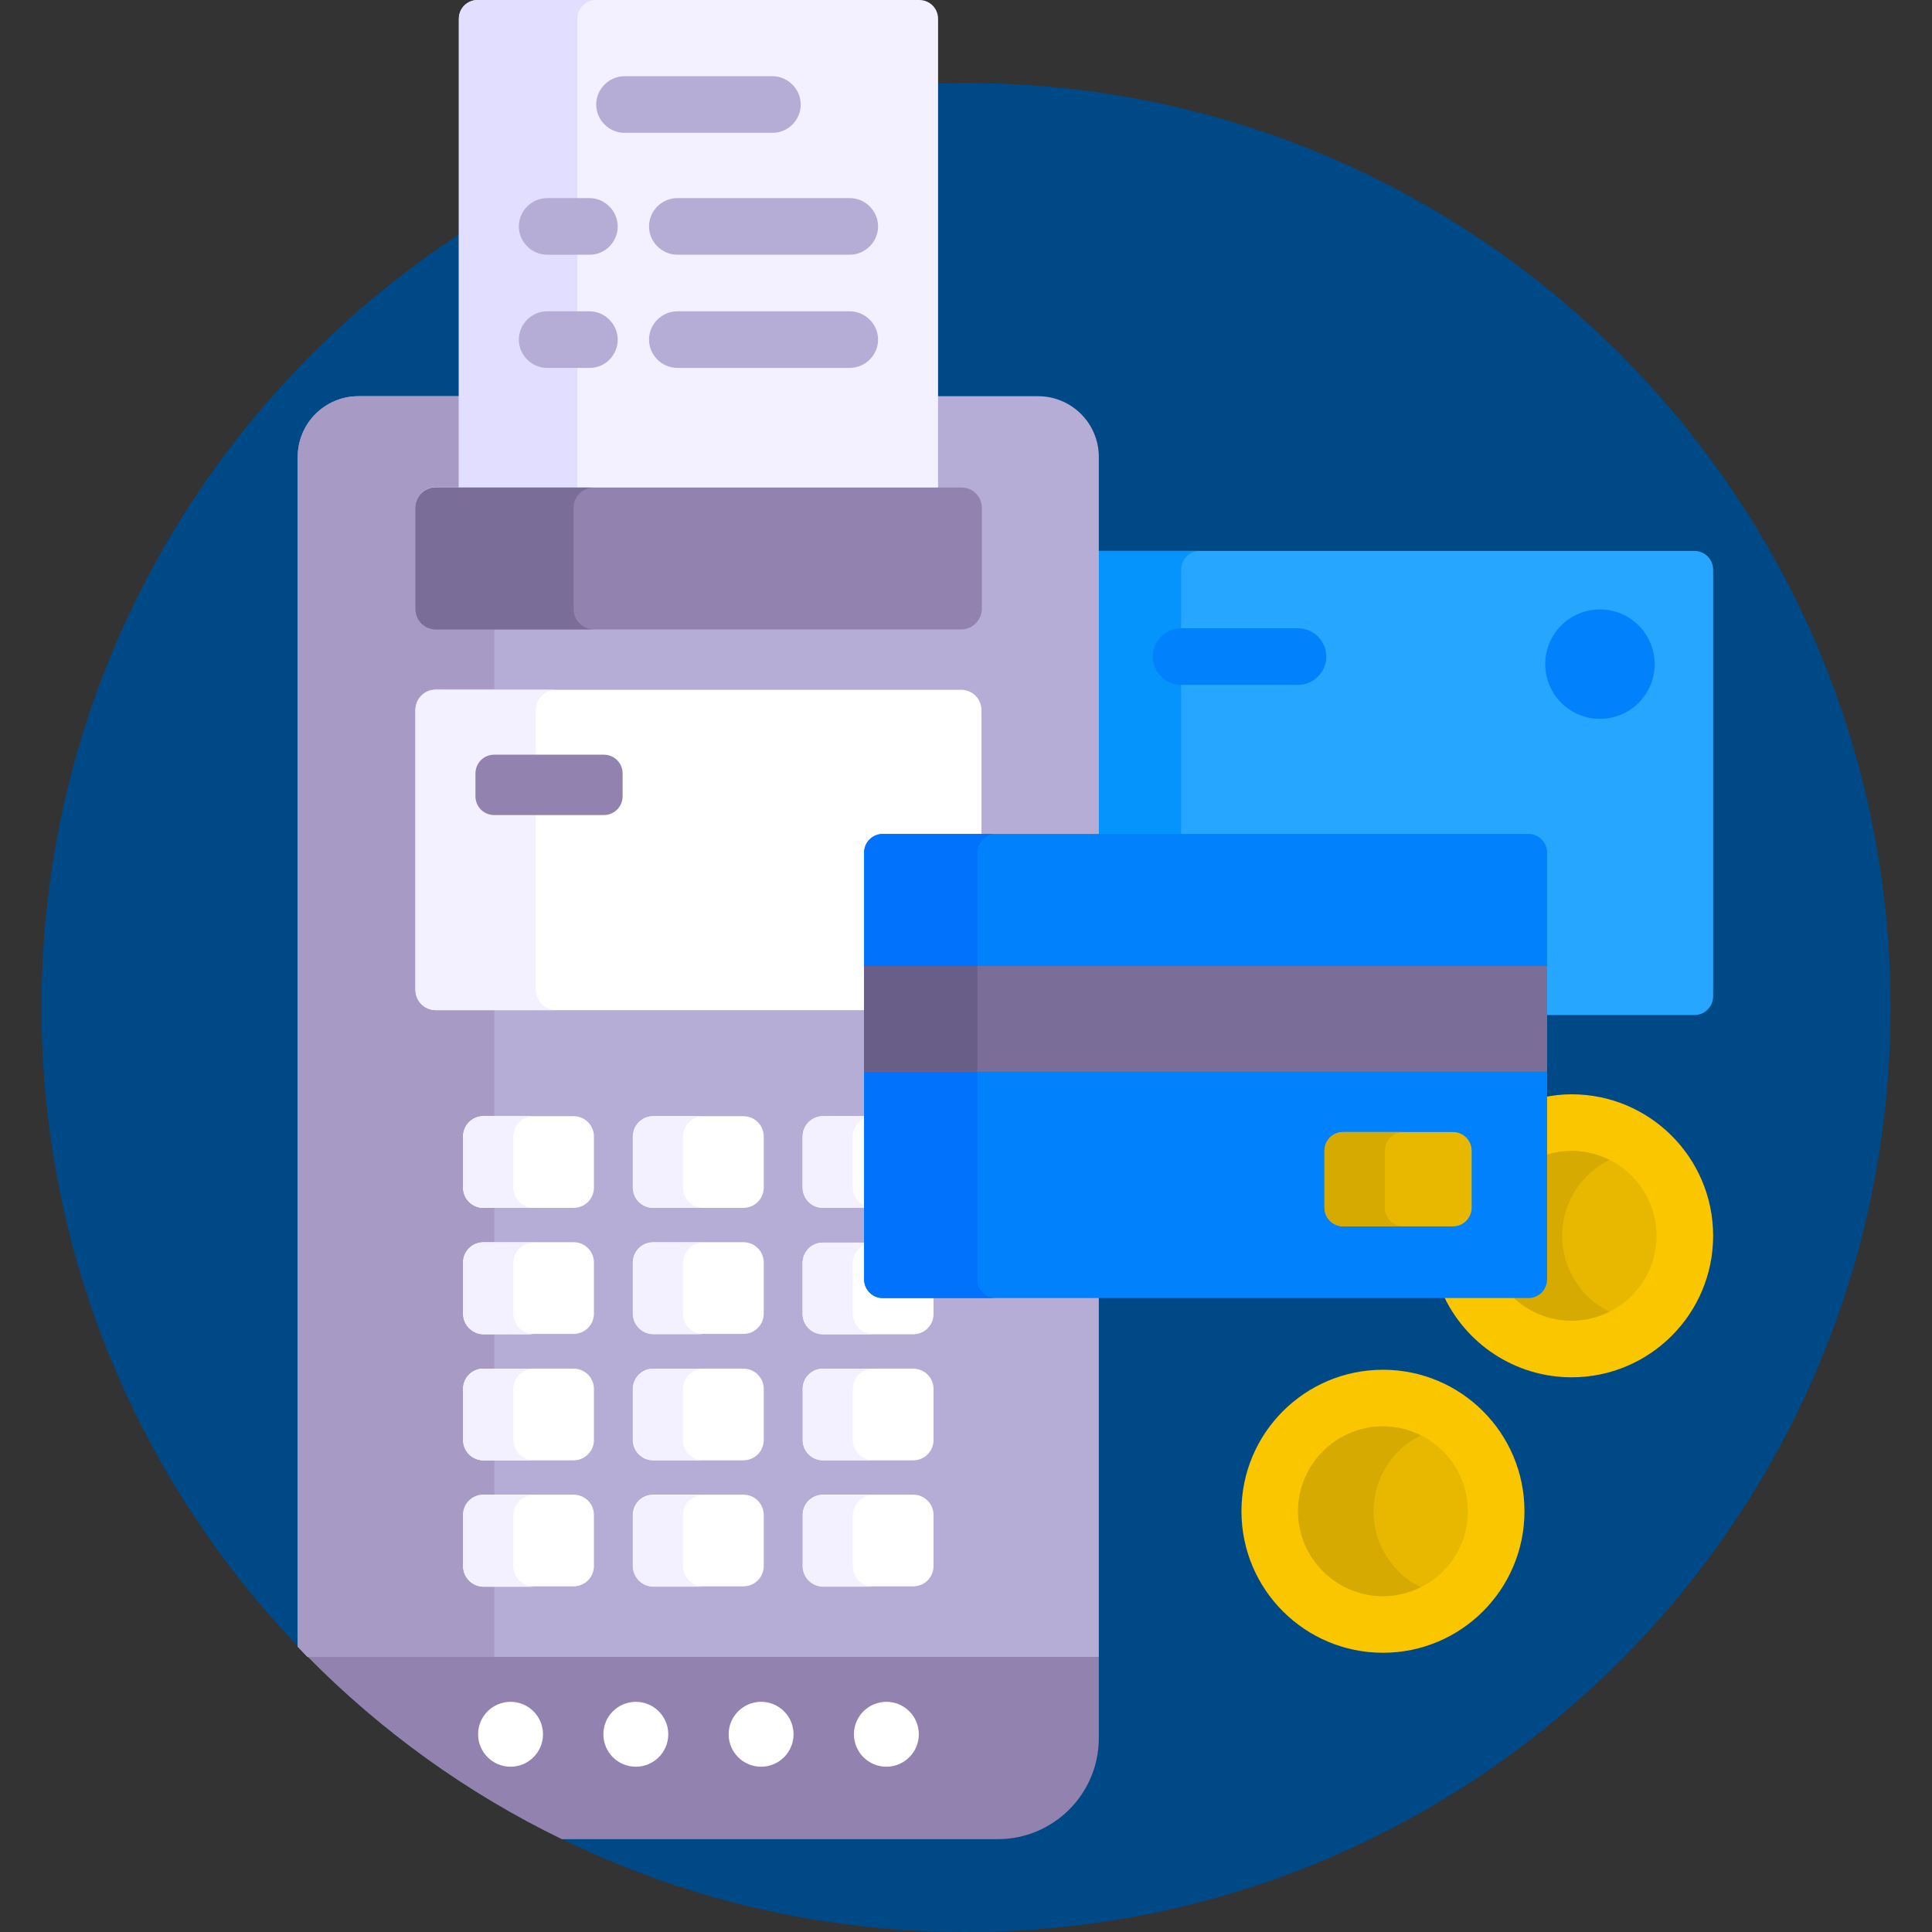<?xml version="1.0" encoding="utf-8"?>
<!-- Generator: Adobe Illustrator 26.0.0, SVG Export Plug-In . SVG Version: 6.00 Build 0)  -->
<svg version="1.1" id="Capa_1" xmlns="http://www.w3.org/2000/svg" xmlns:xlink="http://www.w3.org/1999/xlink" x="0px" y="0px"
	 viewBox="0 0 512 512" style="enable-background:new 0 0 512 512;" xml:space="preserve">
<rect x="0" y="0" width="512" height="512" fill="#333333" stroke="none"/>
<style type="text/css">
	.st0{fill:#004987;}
	.st1{fill:#9182B0;}
	.st2{fill:#FAC600;}
	.st3{fill:#E8B800;}
	.st4{fill:#D7AA02;}
	.st5{fill:#26A6FE;}
	.st6{fill:#0593FC;}
	.st7{fill:#B5ADD5;}
	.st8{fill:#A79BC6;}
	.st9{fill:#FFFFFF;}
	.st10{fill:#F3F0FF;}
	.st11{fill:#E2DEFF;}
	.st12{fill:#7A6D98;}
	.st13{fill:#0182FC;}
	.st14{fill:#0172FB;}
	.st15{fill:#685E87;}
</style>
<g>
	<g>
		<path class="st0" d="M122.6,61.5C55.4,105.1,11,180.9,11,267c0,65.7,25.9,125.4,68,169.3l1-0.4V121.1c0-8.3,6.8-15.1,15.1-15.1
			h27.6L122.6,61.5z"/>
		<path class="st0" d="M256,22c-2.8,0-5.6,0.1-8.4,0.2V106h27.6c8.3,0,15.1,6.8,15.1,15.1V222H405c2.2,0,4,1.8,4,4v113
			c0,2.2-1.8,4-4,4H290.2v117.6c0,14.2-11.6,25.8-25.8,25.8H149.2l-0.2,1C181.3,503.2,217.6,512,256,512c135.3,0,245-109.7,245-245
			S391.3,22,256,22z"/>
	</g>
	<path class="st1" d="M288.6,438H84.1l-2.6,1c19.4,19.7,42.2,36.2,67.4,48.4h115.5c14.8,0,26.8-12,26.8-26.8V439L288.6,438z"/>
	<g>
		<path class="st2" d="M416.5,290c-2.6,0-5.1,0.3-7.5,0.8V339c0,2.2-1.8,4-4,4h-22.6c5.9,13,19,22,34.1,22
			c20.7,0,37.5-16.8,37.5-37.5S437.2,290,416.5,290z"/>
		<path class="st3" d="M416.5,305c-2.6,0-5.2,0.5-7.5,1.3V339c0,2.2-1.8,4-4,4h-4.8c4.1,4.3,9.9,7,16.3,7
			c12.4,0,22.5-10.1,22.5-22.5S428.9,305,416.5,305z"/>
		<path class="st4" d="M414,327.5c0-8.8,5.1-16.5,12.5-20.1c-3-1.5-6.4-2.4-10-2.4c-2.6,0-5.2,0.5-7.5,1.3V339c0,2.2-1.8,4-4,4h-4.8
			c4.1,4.3,9.9,7,16.3,7c3.6,0,7-0.9,10-2.4C419.1,344,414,336.3,414,327.5z"/>
	</g>
	<g>
		<path class="st5" d="M449,146H290.2v76H405c2.2,0,4,1.8,4,4v43h40c2.8,0,5-2.2,5-5V151C454,148.2,451.8,146,449,146z"/>
		<path class="st6" d="M291.2,221H313v-70c0-2.8,2.2-5,5-5h-26.8V221z"/>
		<g>
			<g>
				<path class="st7" d="M234,222h57.2V121.1c0-8.9-7.2-16.1-16.1-16.1h-27.6v24.2H122.6V105H95c-8.9,0-16.1,7.2-16.1,16.1v315.3
					c0.9,0.9,1.7,1.8,2.6,2.7h209.7v-96H234c-2.2,0-4-1.8-4-4V226C230,223.8,231.8,222,234,222L234,222z"/>
				<path class="st8" d="M128.2,420.4c-3,0-5.4-2.4-5.4-5.4v-13.5c0-3,2.4-5.4,5.4-5.4h2.8V387h-2.8c-3,0-5.4-2.4-5.4-5.4v-13.5
					c0-3,2.4-5.4,5.4-5.4h2.8v-9.2h-2.8c-3,0-5.4-2.4-5.4-5.4v-13.5c0-3,2.4-5.4,5.4-5.4h2.8v-9.2h-2.8c-3,0-5.4-2.4-5.4-5.4v-13.5
					c0-3,2.4-5.4,5.4-5.4h2.8v-28.2h-15.5c-3,0-5.4-2.4-5.4-5.4v-74.1c0-3,2.4-5.4,5.4-5.4H131v-16h-15.5c-3,0-5.4-2.4-5.4-5.4
					v-26.8c0-3,2.4-5.4,5.4-5.4h6.2V105H95c-8.9,0-16.1,7.2-16.1,16.1v315.3c0.9,0.9,1.7,1.8,2.6,2.7H131v-18.6L128.2,420.4
					L128.2,420.4z"/>
				<path class="st9" d="M230,226c0-2.2,1.8-4,4-4h26.1v-33.8c0-3-2.4-5.4-5.4-5.4H115.5c-3,0-5.4,2.4-5.4,5.4v74.1
					c0,3,2.4,5.4,5.4,5.4H230L230,226z"/>
				<path class="st10" d="M142,262.3v-74.1c0-3,2.4-5.4,5.4-5.4h-31.9c-3,0-5.4,2.4-5.4,5.4v74.1c0,3,2.4,5.4,5.4,5.4h31.9
					C144.4,267.7,142,265.3,142,262.3z"/>
				<path class="st10" d="M248.6,130.2V5c0-2.8-2.2-5-5-5H126.6c-2.8,0-5,2.2-5,5v125.2H248.6z"/>
				<path class="st11" d="M153,129.2V5c0-2.8,2.2-5,5-5h-31.4c-2.8,0-5,2.2-5,5v124.2H153z"/>
				<g>
					<path class="st1" d="M254.7,166.8H115.5c-3,0-5.4-2.4-5.4-5.4v-26.8c0-3,2.4-5.4,5.4-5.4h139.3c3,0,5.4,2.4,5.4,5.4v26.8
						C260.1,164.4,257.7,166.8,254.7,166.8L254.7,166.8z"/>
				</g>
				<path class="st12" d="M152,161.4v-26.8c0-3,2.4-5.4,5.4-5.4h-41.9c-3,0-5.4,2.4-5.4,5.4v26.8c0,3,2.4,5.4,5.4,5.4h41.9
					C154.4,166.8,152,164.4,152,161.4z"/>
				<g>
					<g>
						<path class="st9" d="M152,320.1h-23.9c-3,0-5.4-2.4-5.4-5.4v-13.5c0-3,2.4-5.4,5.4-5.4H152c3,0,5.4,2.4,5.4,5.4v13.5
							C157.4,317.7,155,320.1,152,320.1z"/>
					</g>
					<path class="st10" d="M136,314.7v-13.5c0-3,2.4-5.4,5.4-5.4h-13.2c-3,0-5.4,2.4-5.4,5.4v13.5c0,3,2.4,5.4,5.4,5.4h13.2
						C138.4,320.1,136,317.7,136,314.7z"/>
					<g>
						<path class="st9" d="M197,320.1h-23.9c-3,0-5.4-2.4-5.4-5.4v-13.5c0-3,2.4-5.4,5.4-5.4H197c3,0,5.4,2.4,5.4,5.4v13.5
							C202.4,317.7,200,320.1,197,320.1z"/>
					</g>
					<path class="st9" d="M230,295.8h-11.9c-3,0-5.4,2.4-5.4,5.4v13.5c0,3,2.4,5.4,5.4,5.4H230V295.8z"/>
					<path class="st10" d="M229,319.5c-1.8-0.9-3-2.7-3-4.8v-13.5c0-2.1,1.2-3.9,3-4.8v-0.6h-10.9c-3,0-5.4,2.4-5.4,5.4v13.5
						c0,3,2.4,5.4,5.4,5.4H229V319.5z"/>
					<g>
						<path class="st9" d="M152,353.5h-23.9c-3,0-5.4-2.4-5.4-5.4v-13.5c0-3,2.4-5.4,5.4-5.4H152c3,0,5.4,2.4,5.4,5.4v13.5
							C157.4,351.1,155,353.5,152,353.5L152,353.5z"/>
					</g>
					<path class="st10" d="M136,348.2v-13.5c0-3,2.4-5.4,5.4-5.4h-13.2c-3,0-5.4,2.4-5.4,5.4v13.5c0,3,2.4,5.4,5.4,5.4h13.2
						C138.4,353.5,136,351.1,136,348.2z"/>
					<g>
						<path class="st9" d="M197,353.5h-23.9c-3,0-5.4-2.4-5.4-5.4v-13.5c0-3,2.4-5.4,5.4-5.4H197c3,0,5.4,2.4,5.4,5.4v13.5
							C202.4,351.1,200,353.5,197,353.5L197,353.5z"/>
					</g>
					<path class="st9" d="M234,343c-2.2,0-4-1.8-4-4v-9.7h-11.9c-3,0-5.4,2.4-5.4,5.4v13.5c0,3,2.4,5.4,5.4,5.4H242
						c3,0,5.4-2.4,5.4-5.4V343H234z"/>
					<path class="st10" d="M226,348.2v-13.5c0-2.1,1.2-3.9,3-4.8v-0.6h-10.9c-3,0-5.4,2.4-5.4,5.4v13.5c0,3,2.4,5.4,5.4,5.4h13.2
						C228.4,353.5,226,351.1,226,348.2z"/>
					<g>
						<path class="st9" d="M152,387h-23.9c-3,0-5.4-2.4-5.4-5.4v-13.5c0-3,2.4-5.4,5.4-5.4H152c3,0,5.4,2.4,5.4,5.4v13.5
							C157.4,384.6,155,387,152,387z"/>
					</g>
					<g>
						<path class="st9" d="M197,387h-23.9c-3,0-5.4-2.4-5.4-5.4v-13.5c0-3,2.4-5.4,5.4-5.4H197c3,0,5.4,2.4,5.4,5.4v13.5
							C202.4,384.6,200,387,197,387z"/>
					</g>
					<g>
						<path class="st9" d="M242,387h-23.9c-3,0-5.4-2.4-5.4-5.4v-13.5c0-3,2.4-5.4,5.4-5.4H242c3,0,5.4,2.4,5.4,5.4v13.5
							C247.4,384.6,245,387,242,387z"/>
					</g>
					<g>
						<path class="st9" d="M152,420.4h-23.9c-3,0-5.4-2.4-5.4-5.4v-13.5c0-3,2.4-5.4,5.4-5.4H152c3,0,5.4,2.4,5.4,5.4v13.5
							C157.4,418,155,420.4,152,420.4z"/>
					</g>
					<path class="st10" d="M136,415.1v-13.5c0-3,2.4-5.4,5.4-5.4h-13.2c-3,0-5.4,2.4-5.4,5.4v13.5c0,3,2.4,5.4,5.4,5.4h13.2
						C138.4,420.4,136,418,136,415.1z"/>
					<g>
						<path class="st9" d="M197,420.4h-23.9c-3,0-5.4-2.4-5.4-5.4v-13.5c0-3,2.4-5.4,5.4-5.4H197c3,0,5.4,2.4,5.4,5.4v13.5
							C202.4,418,200,420.4,197,420.4z"/>
					</g>
					<g>
						<path class="st9" d="M242,420.4h-23.9c-3,0-5.4-2.4-5.4-5.4v-13.5c0-3,2.4-5.4,5.4-5.4H242c3,0,5.4,2.4,5.4,5.4v13.5
							C247.4,418,245,420.4,242,420.4z"/>
					</g>
					<g>
						<path class="st10" d="M136,381.6v-13.5c0-3,2.4-5.4,5.4-5.4h-13.2c-3,0-5.4,2.4-5.4,5.4v13.5c0,3,2.4,5.4,5.4,5.4h13.2
							C138.4,387,136,384.6,136,381.6z"/>
						<path class="st10" d="M136,314.7v-13.5c0-3,2.4-5.4,5.4-5.4h-13.2c-3,0-5.4,2.4-5.4,5.4v13.5c0,3,2.4,5.4,5.4,5.4h13.2
							C138.4,320.1,136,317.7,136,314.7z"/>
						<path class="st10" d="M136,348.2v-13.5c0-3,2.4-5.4,5.4-5.4h-13.2c-3,0-5.4,2.4-5.4,5.4v13.5c0,3,2.4,5.4,5.4,5.4h13.2
							C138.4,353.5,136,351.1,136,348.2z"/>
						<path class="st10" d="M136,415.1v-13.5c0-3,2.4-5.4,5.4-5.4h-13.2c-3,0-5.4,2.4-5.4,5.4v13.5c0,3,2.4,5.4,5.4,5.4h13.2
							C138.4,420.4,136,418,136,415.1z"/>
						<path class="st10" d="M136,381.6v-13.5c0-3,2.4-5.4,5.4-5.4h-13.2c-3,0-5.4,2.4-5.4,5.4v13.5c0,3,2.4,5.4,5.4,5.4h13.2
							C138.4,387,136,384.6,136,381.6z"/>
						<path class="st10" d="M181,314.7v-13.5c0-3,2.4-5.4,5.4-5.4h-13.2c-3,0-5.4,2.4-5.4,5.4v13.5c0,3,2.4,5.4,5.4,5.4h13.2
							C183.4,320.1,181,317.7,181,314.7z"/>
						<path class="st10" d="M181,348.2v-13.5c0-3,2.4-5.4,5.4-5.4h-13.2c-3,0-5.4,2.4-5.4,5.4v13.5c0,3,2.4,5.4,5.4,5.4h13.2
							C183.4,353.5,181,351.1,181,348.2z"/>
						<path class="st10" d="M181,415.1v-13.5c0-3,2.4-5.4,5.4-5.4h-13.2c-3,0-5.4,2.4-5.4,5.4v13.5c0,3,2.4,5.4,5.4,5.4h13.2
							C183.4,420.4,181,418,181,415.1z"/>
						<path class="st10" d="M181,381.6v-13.5c0-3,2.4-5.4,5.4-5.4h-13.2c-3,0-5.4,2.4-5.4,5.4v13.5c0,3,2.4,5.4,5.4,5.4h13.2
							C183.4,387,181,384.6,181,381.6z"/>
						<path class="st10" d="M226,415.1v-13.5c0-3,2.4-5.4,5.4-5.4h-13.2c-3,0-5.4,2.4-5.4,5.4v13.5c0,3,2.4,5.4,5.4,5.4h13.2
							C228.4,420.4,226,418,226,415.1z"/>
						<path class="st10" d="M226,381.6v-13.5c0-3,2.4-5.4,5.4-5.4h-13.2c-3,0-5.4,2.4-5.4,5.4v13.5c0,3,2.4,5.4,5.4,5.4h13.2
							C228.4,387,226,384.6,226,381.6z"/>
					</g>
				</g>
				<g>
					<path class="st7" d="M204.7,35.2h-39.2c-4.1,0-7.5-3.4-7.5-7.5s3.4-7.5,7.5-7.5h39.2c4.1,0,7.5,3.4,7.5,7.5
						S208.9,35.2,204.7,35.2z"/>
				</g>
				<g>
					<g>
						<g>
							<path class="st7" d="M156.3,67.5H145c-4.1,0-7.5-3.4-7.5-7.5s3.4-7.5,7.5-7.5h11.2c4.1,0,7.5,3.4,7.5,7.5
								S160.4,67.5,156.3,67.5z"/>
						</g>
						<g>
							<path class="st7" d="M225.2,67.5h-45.7c-4.1,0-7.5-3.4-7.5-7.5s3.4-7.5,7.5-7.5h45.7c4.1,0,7.5,3.4,7.5,7.5
								S229.3,67.5,225.2,67.5L225.2,67.5z"/>
						</g>
					</g>
					<g>
						<g>
							<path class="st7" d="M156.3,97.5H145c-4.1,0-7.5-3.4-7.5-7.5s3.4-7.5,7.5-7.5h11.2c4.1,0,7.5,3.4,7.5,7.5
								S160.4,97.5,156.3,97.5z"/>
						</g>
						<g>
							<path class="st7" d="M225.2,97.5h-45.7c-4.1,0-7.5-3.4-7.5-7.5s3.4-7.5,7.5-7.5h45.7c4.1,0,7.5,3.4,7.5,7.5
								S229.3,97.5,225.2,97.5L225.2,97.5z"/>
						</g>
					</g>
				</g>
			</g>
			<g>
				<g>
					<circle class="st9" cx="234.9" cy="459.6" r="8.6"/>
				</g>
				<g>
					<circle class="st9" cx="201.7" cy="459.6" r="8.6"/>
				</g>
				<g>
					<circle class="st9" cx="168.5" cy="459.6" r="8.6"/>
				</g>
				<g>
					<circle class="st9" cx="135.3" cy="459.6" r="8.6"/>
				</g>
			</g>
		</g>
		<g>
			<circle class="st13" cx="424" cy="176" r="14.5"/>
		</g>
		<g>
			<path class="st13" d="M344,181.5h-31c-4.1,0-7.5-3.4-7.5-7.5s3.4-7.5,7.5-7.5h31c4.1,0,7.5,3.4,7.5,7.5S348.1,181.5,344,181.5z"
				/>
		</g>
		<g>
			<g>
				<g>
					<path class="st13" d="M401.1,283H238.2l-9.2,1v55c0,2.8,2.2,5,5,5h171c2.8,0,5-2.2,5-5v-55L401.1,283z"/>
					<path class="st13" d="M405,221H234c-2.8,0-5,2.2-5,5v30l9.2,1h162.9l8.9-1v-30C410,223.2,407.8,221,405,221L405,221z"/>
				</g>
				<path class="st14" d="M259,339V226c0-2.8,2.2-5,5-5h-30c-2.8,0-5,2.2-5,5v113c0,2.8,2.2,5,5,5h30C261.2,344,259,341.8,259,339z"
					/>
				<g>
					<path class="st12" d="M229,284v-28h181v28H229z"/>
				</g>
				<path class="st15" d="M229,256h30v28h-30V256z"/>
			</g>
			<g>
				<path class="st3" d="M385,325h-29c-2.8,0-5-2.2-5-5v-15c0-2.8,2.2-5,5-5h29c2.8,0,5,2.2,5,5v15C390,322.8,387.8,325,385,325z"/>
			</g>
			<path class="st4" d="M367,320v-15c0-2.8,2.2-5,5-5h-16c-2.8,0-5,2.2-5,5v15c0,2.8,2.2,5,5,5h16C369.2,325,367,322.8,367,320z"/>
		</g>
	</g>
	<g>
		<circle class="st2" cx="366.5" cy="400.5" r="37.5"/>
		<circle class="st3" cx="366.5" cy="400.5" r="22.5"/>
		<path class="st4" d="M364,400.5c0-8.8,5.1-16.5,12.5-20.1c-3-1.5-6.4-2.4-10-2.4c-12.4,0-22.5,10.1-22.5,22.5s10.1,22.5,22.5,22.5
			c3.6,0,7-0.9,10-2.4C369.1,417,364,409.3,364,400.5z"/>
	</g>
	<g>
		<path class="st1" d="M160,216h-29c-2.8,0-5-2.2-5-5v-6c0-2.8,2.2-5,5-5h29c2.8,0,5,2.2,5,5v6C165,213.8,162.8,216,160,216z"/>
	</g>
</g>
</svg>
